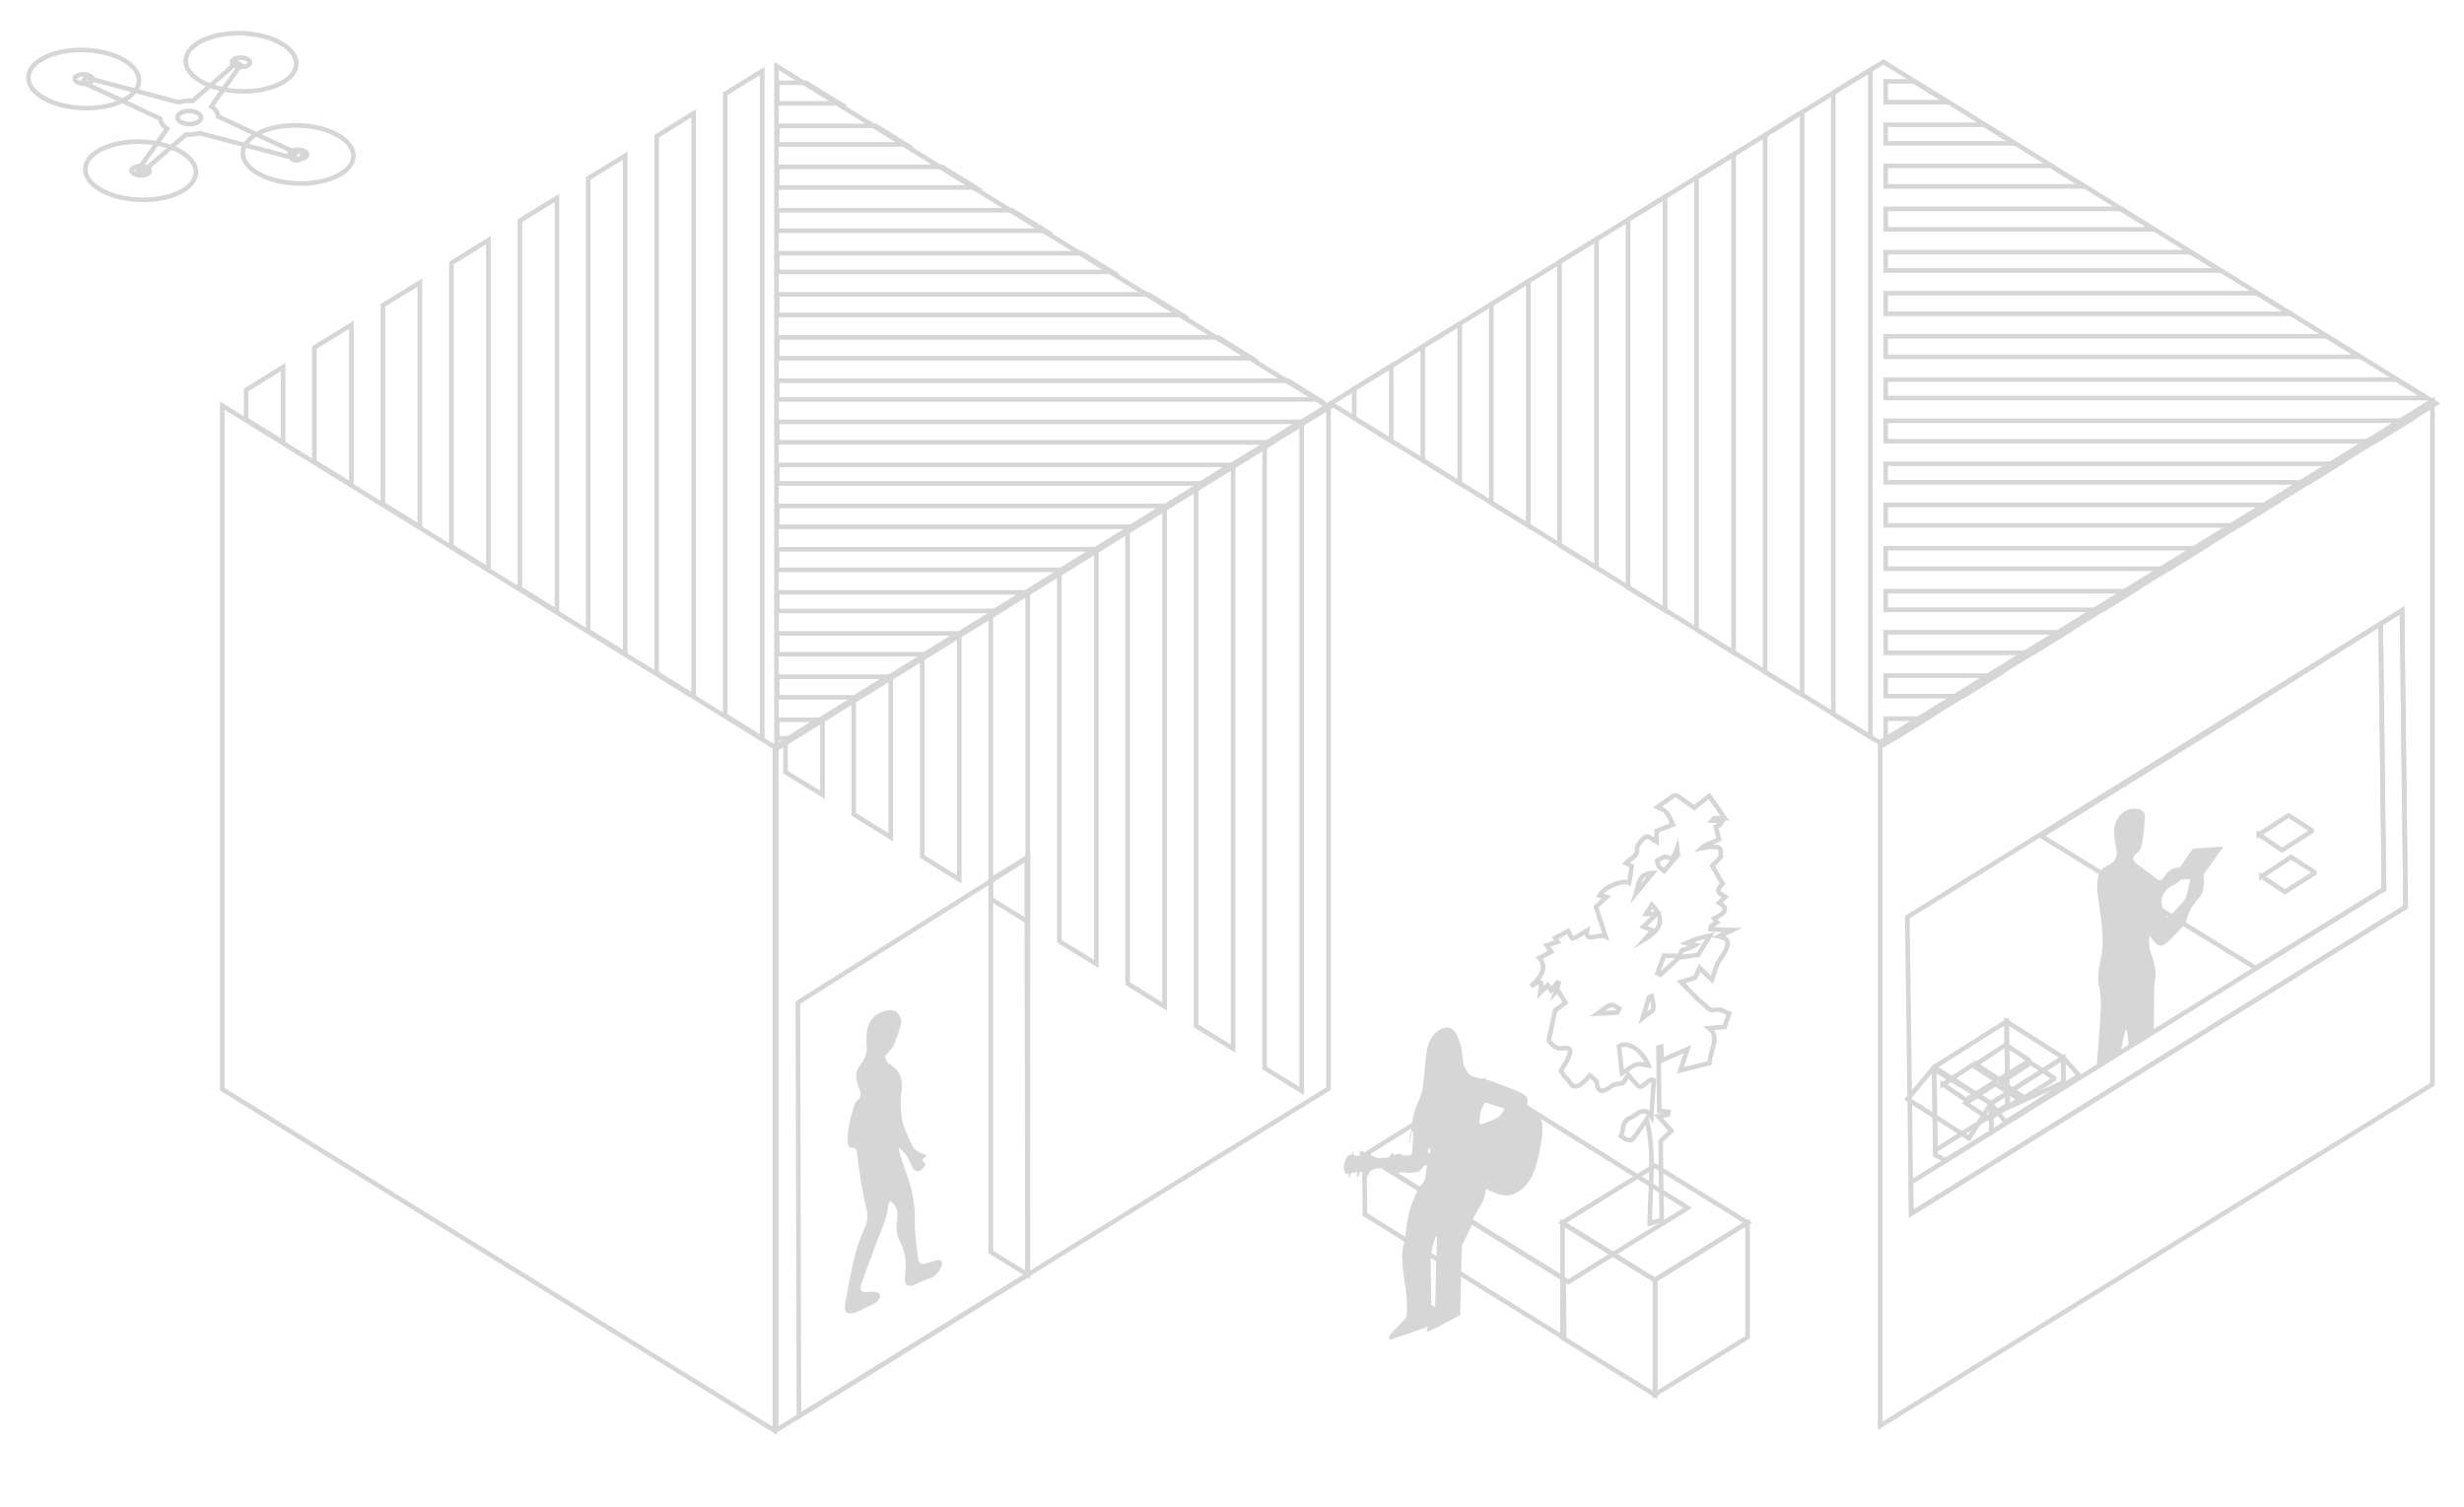 <svg xmlns="http://www.w3.org/2000/svg" xmlns:xlink="http://www.w3.org/1999/xlink" id="Layer_1" x="0px" y="0px" viewBox="0 0 899 550" xml:space="preserve"><g>	<polygon fill="none" stroke="#D6D6D6" stroke-width="1.679" stroke-miterlimit="10" points="572.2,467.7 615.8,440.7 541.4,394.3   497.8,421.4  "></polygon>	<g>		<polygon fill="none" stroke="#D6D6D6" stroke-width="1.679" stroke-miterlimit="10" points="570.5,466.5 497.8,421.4 498,443.1    570.7,488.2   "></polygon>	</g>	<polygon fill="none" stroke="#D6D6D6" stroke-width="1.679" stroke-miterlimit="10" points="603.8,467 570,446.1 603.8,425.3   637.6,446.1  "></polygon>	<polygon fill="none" stroke="#D6D6D6" stroke-width="1.679" stroke-miterlimit="10" points="603.9,509 570.1,488.1 570.1,446.3   603.9,467.2  "></polygon>	<polygon fill="none" stroke="#D6D6D6" stroke-width="1.679" stroke-miterlimit="10" points="637.6,446.1 603.8,467 603.8,508.8   637.6,487.9  "></polygon>	<g>		<path fill="none" stroke="#D6D6D6" stroke-width="1.679" stroke-miterlimit="10" d="M624.6,357.5c-1.7-1.6-3-2.9-4.5-4.4   c-0.7,1.5-1.2,2.7-1.6,3.6c-1.6,0.5-3.1,1-5.2,1.6c2.3,2.3,4.1,4.2,5.9,6c0.8,0.8,1.8,1.5,2.7,2.3c1.2,1.1,1.9,2.4,4.3,1.8   c1.6-0.4,3.2,0.9,4.7,1.4c-0.6,1.7-1.1,3.2-1.7,4.9c-1.5,0.1-3.3,0.2-5.6,0.4c4,3.2,0.4,8.3,0.1,12.8c-3.4,0.8-6.7,1.6-10.6,2.6   c1-2.9,1.8-5.3,2.6-7.7c-3,1.3-6.2,2.7-9.5,4.1c0-2.3,0-3.6-0.1-5c-0.3,0.1-0.7,0.2-1,0.3c0.1,7.7,0.2,15.4,0.3,23.1   c1.1,0.1,2.2,0.2,3.3,0.4c-0.1,0.3-0.2,0.7-0.2,1c-0.8,0.2-1.7,0.3-3.5,0.6c1.7,1.9,3.1,3.4,4.8,5.2c-1.4,1.4-2.8,2.8-3.9,3.8   c0.1,9.5,0.2,19,0.4,28.7c-1.1,0.4-2.9,0.9-4.4,1.4c0.1-12.5,2-25.6-1.1-38c-2.2,3.2-3.6,5.4-5.2,7.3c-0.3,0.4-1.5,0.3-2.1,0.1   c-0.8-0.3-1.4-0.9-2.1-1.4c1.2-1.9-0.1-5.1,3.3-6.5c2.5-1,5.1-4.8,7.8-0.5c0.4-5.5,0.6-9.4,0.9-13.3c-2.2-1.1-4,4-6,1.8   c-1.1-1.2-2.2-2.4-3.3-3.7c-0.9,1.3-1.6,2.3-2,2.9c-1.6,0.4-3.2,0.4-4.2,1.2c-3.3,2.6-4.9,2.2-5.3-1.2c-0.1-1.2-1.6-1.8-2.6-2.7   c-0.9,1-1.9,2.3-3.1,3.1c-3.5,2.5-3.9-1-5.5-2.2c-0.8-0.6-1.2-1.7-1.9-2.7c0.8-1.3,2.1-3.1,2.8-4.9c1.3-3.3,0.4-3.6-2.8-3.2   c-1.6,0.2-3.2-1.3-4.2-2.5c-0.5-0.6,0.3-2.5,0.5-3.8c0.4-2.3,1-4.6,1.6-7.6c0.5-0.3,1.8-1.3,3.8-2.8c-0.9-1.5-1.9-3-2.8-4.5   c-0.3,0.2-0.5,0.4-0.8,0.7c0.4-1.1,0.8-2.2,1.1-3.3c-0.2-0.1-0.3-0.1-0.5-0.2c-0.7,0.8-1.4,1.7-2.3,2.8c-0.4-0.6-0.8-1.2-1.2-1.8   c-0.8,0.8-1.5,1.5-2.8,2.8c0.2-2.3,2-6-3.3-2.5c4.6-4.1,5.6-7.3,3-10.3c1.8-0.9,3-1.5,4.4-2.2c-0.5-0.7-1-1.4-1.7-2.4   c1.6-0.5,2.7-0.9,4-1.3c-0.4-0.6-0.7-1.1-0.9-1.4c1.7-0.9,3.4-1.8,4.8-2.5c0.5,0.9,1.1,2.8,1.6,2.7c1.8-0.6,3.5-1.9,5.2-2.9   c-0.7,4.8,4.2,0.9,6.8,2.2c-1.3-3.9-2.3-7-3.5-10.8c0.6-0.6,2.1-2,3.8-3.6c-1-0.2-1.7-0.4-2.5-0.6c1.9-3.2,8.5-5.9,10.8-4.6   c0.3-1.7,0.6-3.6,0.9-6.1c-0.2-0.1-1.2-0.6-2.1-1.1c1.6-1.8,4.4-2.1,4.1-5.4c-0.1-1,1.9-3.6,3.2-4.2c1-0.5,2.3,1,3.9,1.8   c0-1.6,0-2.8,0-3.9c0.4-0.2,0.6-0.3,0.9-0.4c1.7-0.7,3.4-1.3,5.1-1.9c-0.8-1.6-1.4-3.4-2.5-4.6c-0.9-1-2.4-1.4-3.2-1.8   c2.3-1.6,4-2.9,5.8-4.1c0.4-0.3,1.1-0.3,1.4-0.1c2,1.3,3.8,2.7,6.2,4.4c1.3-1,3.4-2.7,5.5-4.3c1.8,2.6,3.5,5,5.7,8.1   c-1.8,0-2.9,0.1-4,0.1c-0.2,0.3-0.4,0.6-0.6,0.8c1.2,0.1,2.4,0.2,3.6,0.3c-0.3,0.4-0.6,0.9-0.8,1.3c-0.7,0.3-1.3,0.5-1.5,0.6   c0.4,1.5,0.8,3.1,1.2,4.6c-1.3,0.6-2.6,1.2-3.9,1.7c-0.9,0.4-1.7,0.7-2.7,1.7c1.2-0.2,2.4-0.6,3.5-0.6c1.2,0,2.5-0.1,3.3,0.5   c0.6,0.4,0.3,1.8,0.5,3.1c-0.8,0.9-2.1,2.2-3.2,3.3c1.3,2.2,2.5,4.3,3.8,6.5c-3.3,3.2-0.6,3.6,1,4.8c-0.8,0.7-1.5,1.4-2.3,2.2   c3.5,1.9,2.4,3.8-1.8,5.7c0.4,0.5,0.7,0.9,1.1,1.4c-0.8,0.5-1.5,1-2.2,1.4c-0.1,0.4-0.2,0.8-0.2,1.2c2.4,0.1,4.7,0.1,8.1,0.2   c-2.1,1-3.4,1.5-5.1,2.3c4.9,0.9,3.4,3.9,1,7.7C626.2,351.6,625.7,354.4,624.6,357.5z M612.7,348.7c-1.6,0-3.1,0-5.6,0   c-0.5,1.3-1.4,3.9-2.4,6.4c0.4,0.2,0.8,0.3,1.1,0.5c2.3-2.1,4.6-4.2,6.9-6.3c2.5-0.3,5-0.7,6.9-0.9c1.6-2.6,2.9-4.8,4.3-7   c-1.5,0.3-2.9,0.6-4.4,1c-1.3,0.4-2.7,1.1-4.1,1.7c1.2,0.3,2.2,0.5,3.2,0.7c-1.8,1.1-3.3,1.4-4.9,1.9   C613.4,347,613.1,348.1,612.7,348.7z M591.8,391.6c2.3-1.5,3.8-2.9,5.3-3.2c1.5-0.4,3,0.2,4.4,0.4c-2.2-5.5-7.6-9.2-10.8-7.1   C591.1,384.9,591.4,388.2,591.8,391.6z M600.1,342.7c6.6-4,7.1-7.7,2.6-12.6c-0.7,1.1-1.3,2.2-2.1,3.4c1.3,0,2.2-0.1,3.8-0.1   c-1.8,1.8-3.1,3.1-4.8,4.7c1.2,0.5,2.2,0.9,3.3,1.4C602.1,340.4,601.5,341.1,600.1,342.7z M612.2,312c-0.1-0.8-0.2-1.6-0.3-2.4   c-1.8,5.2-2.9,3.1-4.3,3c-0.8-0.1-1.9,0.9-2.9,1.4c0.2,0.8,0.2,1.7,0.6,2.2c0.5,0.7,1.2,1.1,1.9,1.6   C609,315.6,610.6,313.8,612.2,312z M599.4,371.3c1.7-1.4,3.7-2.4,3.8-3.1c0.3-1.7-0.3-3.2-0.6-4.8c-0.3,0.1-0.6,0.3-0.9,0.4   C601,365.9,600.4,368.1,599.4,371.3z M582.9,369.8c3.1-0.2,5.1-0.3,7.2-0.4c0.2-0.5,0.5-1,0.7-1.4c-1-0.5-2-1.5-3-1.3   C586.4,366.9,585,368.3,582.9,369.8z M603,318.5c-5.2,0.2-5,3.8-6.1,7.4C599.1,323.2,600.9,321,603,318.5z"></path>	</g>	<g>		<g>			<path fill="#D6D6D6" d="M523.4,484.8c0-0.4-2.4,1.3-2.6,1c-0.6-0.7,0.8-2.4,0-1.7l-13.5,4.7c-0.2-0.1-0.5-0.4-0.5-0.7    c-0.3-1.4,5.8-6.1,6.2-7.6c0.1-0.4,0.3-0.9,0.3-1.3c0-2,0.1-4-0.1-6c-0.3-4.6-1.6-8.8-1.5-13.6c0-0.3-0.2-0.6-0.2-1    c0.1-0.9,0.2-1.8,0.3-2.6c0-0.3,0-0.6,0.1-0.9c0.3-1.3,0.8-2.7,0.9-4c0.4-4.5,1-9.1,3-13.6c0.7-1.7,1.3-3.4,2.5-4.9    c0.8-1,1.8-1.9,1.7-3.4c0-0.1,0.1-0.3,0.1-0.4c0.2-1.2,0.4-2.4,0.6-3.6c-0.7-0.2-1.2,0-1.6,0.7c-0.6,1-1.4,1.7-2.3,1.8    c-0.9,0.1-1.9,0.2-2.7,0.2c-1.6-0.1-3.1-0.4-4.8,0.2c-1.6,0.6-2.6,0.1-3.3-1.4c-0.1-0.3-0.5-0.6-0.8-0.5    c-1.9,0.1-3.8-0.1-5.5,1.3c-0.2,0.6-0.4,1.1-0.6,1.3c-0.3,0.2-0.8,0.3-1,0.1c-0.2-0.2-0.1-0.8-0.1-1.3c-0.2,0-0.6,0-1,0    c-0.6,0-1.2,0-1.1,1.1c0,0.1-0.3,0.4-0.5,0.7c-0.1-0.2-0.4-0.3-0.4-0.6c0-0.3,0.1-0.6,0.2-1c-0.5,0-0.9,0-1.3,0.1    c-0.6,0-1.2,0.1-1.2,1.1c0,0.2-0.3,0.5-0.4,0.7l-0.2-0.1c0-0.5,0-0.9,0.1-1.5c-1.2,0.8-1.4-0.2-1.7-1.1c-0.5-1.5,0.1-4.1,1.4-5.4    c0.1-0.1,0.4-0.2,0.6-0.2c0.7,0.1,0.9-0.4,1-1c0-0.2,0.2-0.4,0.3-0.7c0.2,0.7-0.4,1.9,0.6,1.9c0.6,0,1.2,0.3,1.8-0.1    c0-0.6-0.1-1,0-1.4c0-0.1,0.4-0.3,0.6-0.4c0.1,0.4,0.1,0.8,0.2,1.1c0.1,0.3,0.1,0.8,0.3,0.9c0.6,0.1,1.3,0,1.9-0.1    c0.2-0.8,0.3-1.4,0.5-2c0.1,0,0.3,0,0.4,0c0,0.4,0,0.8,0,1.2c0,0.2-0.1,0.6,0,0.6c0.9,0.4,1.9,1,2.9,1.1c1,0.1,2.2-0.1,3.3-0.2    c0.5,0,0.8-0.2,1.1-0.9c0.3-0.8,0.8-0.9,1.1-0.3c0.1,0.2,0.1,0.4,0.2,0.6c0-0.1,0-0.2,0-0.3c0.8-0.2,1.9-0.8,2.3-0.4    c1,0.9,2.2,0.5,3.3,0.5c0.5,0,0.8-0.4,0.9-1c0.1-2,0.3-3.9,0.4-5.9c0-0.7-0.1-1.3-0.2-1.9c-0.1,0-0.2,0.1-0.4,0.1    c-0.2,1.5-0.5,3-0.7,4.5c-0.1-0.4-0.2-0.9-0.1-1.4c0.4-2.5,1-5.1,1.3-7.6c0.3-2.2,1-4.2,1.9-6.3c0.7-1.6,1.5-3.3,1.7-5    c0.5-3.4,0.7-6.8,1-10.1c0.2-2.3,0.5-4.5,1.4-6.8c1.6-4,7.1-7.6,9.6-3.2c0.1,0.2,0.3,0.4,0.4,0.7c1.3,2.6,2,5.5,2.2,8.7    c0.1,2.3,1,4,2.1,5.4c0.4,0.5,1,0.9,1.6,1.1c1.8,0.5,3.6,0.8,5.4,1.3c0.7,0.2,1.5,0.4,2.2,0.7c1.9,0.7,3.7,1.4,5.6,2.1    c1.8,0.7,3.7,1.4,5.3,2.4c1.7,1,1.8,2.1,1,4.6c0,0.1-0.1,0.3-0.1,0.5c0.3,0.1,0.5,0.1,0.8,0.2c2.3,0.5,4.1,1.7,4.8,4.4    c0,0.2,0.2,0.3,0.3,0.4c0,1.6,0,3.1,0.1,4.7c-0.1,0.4-0.2,0.9-0.3,1.3c-0.7,4.2-1.3,8.4-3,12.5c-2.1,5.3-6.8,8.9-11,8.2    c-2-0.3-3.7-1.2-5.6-1.9c-0.2-0.1-0.5-0.2-0.7-0.4c-0.1,0.3-0.2,0.5-0.2,0.8c-0.2,2.5-1.4,4.8-2.8,7c-0.8,1.2-1.5,2.6-2.2,3.9    c-0.1,0.2-0.1,0.5,0,0.6c0.5,0.6-1.2,3-1.4,3.8c-0.2,1-2.1,3.7-2.2,4.7c-0.1,0.6-0.7,24.7-0.6,25.2L523.4,484.8z M542.5,402.4    c-0.5-0.2-0.9,0.1-1.2,0.7c-1.3,2.1-1.4,4.3-1.5,6.4c0,1,0.8,0.7,1.4,0.5c1.6-0.6,3.2-1.3,4.7-2c1.5-0.6,2.3-2,3-3.6    C546.7,403.7,544.6,403.1,542.5,402.4z M522.2,475.2c-0.2,0.7,0.5,1.4,1.4,1.6c0-0.4,0.1-0.6,0.1-0.9c0-0.6,0-1.3,0-2l0.4-16.7    c0.1-1.6,0.1-3.3,0.2-4.9c0-0.5-0.1-0.9-0.1-1.5c-1.2,1.5-2.6,8.4-2.2,9.7L522.2,475.2z M521,420.4c0,0.2,0.1,0.4,0.3,0.4    c0.1,0,0.3-0.1,0.4-0.3c0.3-0.5,0.2-1.5-0.3-1.8C521.2,419.3,521,419.9,521,420.4z"></path>		</g>	</g></g><g>	<path fill="none" stroke="#D6D6D6" stroke-width="1.679" stroke-miterlimit="10" d="M106.9,57.6l1.2-1.8L79.6,42.5  c-0.1-1.4-1-2.7-2.5-3.7l10.7-15.1l-1.4-0.9L70.3,36.8c-1.8-0.1-3.6,0.1-5.2,0.5l-33.8-9L30.1,30l28.4,13.3c0.1,1.4,1,2.7,2.5,3.7  L50.3,62.1l1.4,0.9l16.1-13.9c1.8,0.1,3.6-0.1,5.2-0.5L106.9,57.6z"></path>			<ellipse transform="matrix(1.279511e-02 -1 1 1.279511e-02 25.285 111.444)" fill="none" stroke="#D6D6D6" stroke-width="1.679" stroke-miterlimit="10" cx="69.1" cy="42.9" rx="2.4" ry="4.3"></ellipse>	<path fill="none" stroke="#D6D6D6" stroke-width="1.679" stroke-miterlimit="10" d="M109.6,57.9c-0.2,0.5-1.2,0.8-2,0.6  c-0.9-0.1-1.4-0.7-1.2-1.1l0.8-1.7c0.2-0.5,1.2-0.8,2-0.6c0.9,0.1,1.4,0.7,1.2,1.1L109.6,57.9z"></path>			<ellipse transform="matrix(3.434492e-02 -0.999 0.999 3.434492e-02 48.795 163.101)" fill="none" stroke="#D6D6D6" stroke-width="1.679" stroke-miterlimit="10" cx="108.8" cy="56.3" rx="10.6" ry="20.2"></ellipse>			<ellipse transform="matrix(3.434492e-02 -0.999 0.999 3.434492e-02 48.795 163.101)" fill="none" stroke="#D6D6D6" stroke-width="1.679" stroke-miterlimit="10" cx="108.8" cy="56.3" rx="1.7" ry="3.3"></ellipse>			<ellipse transform="matrix(3.434492e-02 -0.999 0.999 3.434492e-02 -12.699 111.502)" fill="none" stroke="#D6D6D6" stroke-width="1.679" stroke-miterlimit="10" cx="51.4" cy="62.3" rx="10.6" ry="20.2"></ellipse>			<ellipse transform="matrix(3.434492e-02 -0.999 0.999 3.434492e-02 -12.699 111.502)" fill="none" stroke="#D6D6D6" stroke-width="1.679" stroke-miterlimit="10" cx="51.4" cy="62.3" rx="1.7" ry="3.3"></ellipse>			<ellipse transform="matrix(3.434492e-02 -0.999 0.999 3.434492e-02 0.719 58.415)" fill="none" stroke="#D6D6D6" stroke-width="1.679" stroke-miterlimit="10" cx="30.6" cy="28.8" rx="10.6" ry="20.2"></ellipse>			<ellipse transform="matrix(3.434492e-02 -0.999 0.999 3.434492e-02 0.719 58.415)" fill="none" stroke="#D6D6D6" stroke-width="1.679" stroke-miterlimit="10" cx="30.6" cy="28.8" rx="1.7" ry="3.3"></ellipse>			<ellipse transform="matrix(3.434492e-02 -0.999 0.999 3.434492e-02 62.231 109.757)" fill="none" stroke="#D6D6D6" stroke-width="1.679" stroke-miterlimit="10" cx="87.9" cy="22.7" rx="10.6" ry="20.2"></ellipse>			<ellipse transform="matrix(3.434492e-02 -0.999 0.999 3.434492e-02 62.231 109.757)" fill="none" stroke="#D6D6D6" stroke-width="1.679" stroke-miterlimit="10" cx="87.9" cy="22.7" rx="1.7" ry="3.3"></ellipse></g><polygon fill="none" stroke="#D6D6D6" stroke-width="1.679" stroke-miterlimit="10" points="283.3,273.2 485,148.6 283.3,24.1 "></polygon><polygon fill="none" stroke="#D6D6D6" stroke-width="1.679" stroke-miterlimit="10" points="282.7,522 81.1,397.4 81.1,148  282.7,272.6 "></polygon><g>	<g>		<polygon fill="none" stroke="#D6D6D6" stroke-width="1.679" stroke-miterlimit="10" points="436.4,178.3 436.4,374.3    449.9,382.6 449.9,170   "></polygon>		<polygon fill="none" stroke="#D6D6D6" stroke-width="1.679" stroke-miterlimit="10" points="461.4,162.9 461.4,389.7 474.9,398    474.9,154.6   "></polygon>		<polygon fill="none" stroke="#D6D6D6" stroke-width="1.679" stroke-miterlimit="10" points="386.5,209.2 386.5,343.4 400,351.7    400,200.9   "></polygon>		<polygon fill="none" stroke="#D6D6D6" stroke-width="1.679" stroke-miterlimit="10" points="411.4,193.8 411.4,358.8    424.9,367.2 424.9,185.4   "></polygon>		<polygon fill="none" stroke="#D6D6D6" stroke-width="1.679" stroke-miterlimit="10" points="336.5,240.1 336.5,312.5 350,320.9    350,231.7   "></polygon>		<polygon fill="none" stroke="#D6D6D6" stroke-width="1.679" stroke-miterlimit="10" points="361.5,224.6 361.5,328 375,336.3    375,216.3   "></polygon>		<polygon fill="none" stroke="#D6D6D6" stroke-width="1.679" stroke-miterlimit="10" points="286.6,270.9 286.6,281.7 300.1,290    300.1,262.6   "></polygon>		<polygon fill="none" stroke="#D6D6D6" stroke-width="1.679" stroke-miterlimit="10" points="311.5,255.5 311.5,297.1 325,305.5    325,247.1   "></polygon>	</g></g><polygon fill="none" stroke="#D6D6D6" stroke-width="1.679" stroke-miterlimit="10" points="484.7,147.8 283.2,272.4 283.2,521.8  484.7,397.2 "></polygon><g>	<g>		<polygon fill="none" stroke="#D6D6D6" stroke-width="1.679" stroke-miterlimit="10" points="239.6,49.7 239.6,245.6 253.1,253.9    253.1,41.3   "></polygon>		<polygon fill="none" stroke="#D6D6D6" stroke-width="1.679" stroke-miterlimit="10" points="264.6,34.2 264.6,261 278.1,269.4    278.1,25.9   "></polygon>		<polygon fill="none" stroke="#D6D6D6" stroke-width="1.679" stroke-miterlimit="10" points="189.7,80.5 189.7,214.7 203.2,223.1    203.2,72.2   "></polygon>		<polygon fill="none" stroke="#D6D6D6" stroke-width="1.679" stroke-miterlimit="10" points="214.6,65.1 214.6,230.2 228.1,238.5    228.1,56.8   "></polygon>		<polygon fill="none" stroke="#D6D6D6" stroke-width="1.679" stroke-miterlimit="10" points="139.7,111.4 139.7,183.9    153.2,192.2 153.2,103.1   "></polygon>		<polygon fill="none" stroke="#D6D6D6" stroke-width="1.679" stroke-miterlimit="10" points="164.7,96 164.7,199.3 178.2,207.7    178.2,87.6   "></polygon>		<polygon fill="none" stroke="#D6D6D6" stroke-width="1.679" stroke-miterlimit="10" points="89.8,142.3 89.8,153 103.3,161.4    103.3,133.9   "></polygon>		<polygon fill="none" stroke="#D6D6D6" stroke-width="1.679" stroke-miterlimit="10" points="114.7,126.8 114.7,168.5    128.2,176.8 128.2,118.5   "></polygon>	</g>	<g>		<polygon fill="none" stroke="#D6D6D6" stroke-width="1.679" stroke-miterlimit="10" points="349.5,231.1 283.6,231.1    283.6,238.7 337.3,238.7   "></polygon>		<polygon fill="none" stroke="#D6D6D6" stroke-width="1.679" stroke-miterlimit="10" points="343.7,60.9 283.6,60.9 283.6,68.4    355.9,68.4   "></polygon>		<polygon fill="none" stroke="#D6D6D6" stroke-width="1.679" stroke-miterlimit="10" points="298.5,262.6 283.6,262.6    283.6,269.4 287.6,269.4   "></polygon>		<polygon fill="none" stroke="#D6D6D6" stroke-width="1.679" stroke-miterlimit="10" points="319.5,45.9 283.6,45.9 283.6,52.7    330.4,52.7   "></polygon>		<polygon fill="none" stroke="#D6D6D6" stroke-width="1.679" stroke-miterlimit="10" points="399.3,200.4 283.6,200.4    283.6,207.9 387.1,207.9   "></polygon>		<polygon fill="none" stroke="#D6D6D6" stroke-width="1.679" stroke-miterlimit="10" points="324,246.9 283.6,246.9 283.6,254.4    311.8,254.4   "></polygon>		<polygon fill="none" stroke="#D6D6D6" stroke-width="1.679" stroke-miterlimit="10" points="294,30.2 283.6,30.2 283.6,37.7    306.2,37.7   "></polygon>		<polygon fill="none" stroke="#D6D6D6" stroke-width="1.679" stroke-miterlimit="10" points="373.8,216.1 283.6,216.1    283.6,222.9 362.8,222.9   "></polygon>		<polygon fill="none" stroke="#D6D6D6" stroke-width="1.679" stroke-miterlimit="10" points="444.5,123.1 283.6,123.1    283.6,130.7 456.7,130.7   "></polygon>		<polygon fill="none" stroke="#D6D6D6" stroke-width="1.679" stroke-miterlimit="10" points="449,169.6 283.6,169.6 283.6,176.4    438.1,176.4   "></polygon>		<polygon fill="none" stroke="#D6D6D6" stroke-width="1.679" stroke-miterlimit="10" points="394.7,92.4 283.6,92.4 283.6,99.2    405.7,99.2   "></polygon>		<polygon fill="none" stroke="#D6D6D6" stroke-width="1.679" stroke-miterlimit="10" points="283.6,107.4 283.6,114.9    431.2,114.9 419,107.4   "></polygon>		<polygon fill="none" stroke="#D6D6D6" stroke-width="1.679" stroke-miterlimit="10" points="424.8,184.6 283.6,184.6    283.6,192.2 412.6,192.2   "></polygon>		<polygon fill="none" stroke="#D6D6D6" stroke-width="1.679" stroke-miterlimit="10" points="470,138.9 283.6,138.9 283.6,145.7    480.9,145.7   "></polygon>		<polygon fill="none" stroke="#D6D6D6" stroke-width="1.679" stroke-miterlimit="10" points="474.5,153.9 283.6,153.9    283.6,161.4 462.3,161.4   "></polygon>		<polygon fill="none" stroke="#D6D6D6" stroke-width="1.679" stroke-miterlimit="10" points="369.2,76.7 283.6,76.7 283.6,84.2    381.4,84.2   "></polygon>	</g></g><polygon fill="none" stroke="#D6D6D6" stroke-width="1.679" stroke-miterlimit="10" points="291.1,365.8 291.5,516.7 374.9,465.2  374.6,313.2 "></polygon><polygon fill="none" stroke="#D6D6D6" stroke-width="1.679" stroke-miterlimit="10" points="361.5,321 361.5,456.8 375,465.1  375,312.7 "></polygon><path fill="#D6D6D6" d="M322.8,385.4c0.5,0.9,0.7,2.3,1.5,2.7c3.5,1.9,5.4,5,4.6,10.4c-0.3,2-0.3,4-0.2,5.8c0.1,2.1,0.3,4.3,0.9,6.1 c1,2.9,2.2,5.5,3.5,8.1c0.3,0.7,1.1,1.1,1.7,1.5c1,0.6,2,1,3.3,1.6c-0.8,0.7-1.2,1.1-1.7,1.6c0.5,0.6,0.9,1.1,1.3,1.6 c-1.5,2.6-2.9,3.2-4.3,1.9c-0.2-0.2-0.4-0.4-0.5-0.7c-0.7-1.4-1.2-2.9-2-4.2c-0.8-1.2-1.9-2.1-3-3.2c0.1,0.6,0.1,1.2,0.2,1.6 c0.7,2.3,1.4,4.6,2.2,6.8c2.2,5.8,3.7,11.8,3.5,19c-0.1,4.5,0.7,8.7,1.1,13c0.2,1.8,1.2,2.4,2.8,2c1.4-0.3,2.8-0.9,4.1-1.2 c1.9-0.4,2.4,0.6,1.4,2.8c-1,2.2-2.4,3.3-4.2,3.9c-1.6,0.5-3.2,1.2-4.8,2c-3,1.5-4.5,0.4-4-3.2c0.7-4.8,0-8.7-1.8-12.2 c-1.2-2.2-1.6-4.9-1.1-7.9c0.5-3.3-0.2-5.7-2.7-7c-0.2,0.8-0.6,1.4-0.6,2.1c-0.3,3.7-1.9,7.2-3.3,10.7c-2.3,5.7-4.3,11.6-6.4,17.4 c-0.8,2.3,0,3.2,2,3c1.3-0.1,2.6-0.3,3.7,0.1c1.6,0.5,1.4,2.3-0.3,3.6c-0.8,0.7-1.8,1-2.7,1.5c-1.7,0.8-3.3,1.7-5,2.3 c-1.1,0.3-2.6,0.5-3.3-0.1c-0.6-0.5-0.5-2.3-0.3-3.5c1-5.6,2.1-11.2,3.4-16.8c0.8-3.4,2.1-6.8,3.5-10.1c1.1-2.4,1.5-4.4,1-6.5 c-0.7-3.2-1.4-6.4-2-9.7c-0.6-3.8-1.2-7.6-1.6-11.5c-0.2-1.3-0.5-2-1.7-1.9c-1.3,0.1-1.7-0.9-1.7-2.2c-0.2-4.5,1-9.2,2.6-13.8 c0.1-0.3,0.3-0.8,0.5-1c2.3-1.6,1.7-3.1,1-4.7c-0.3-0.9-0.5-1.9-0.8-2.8c-0.5-2-0.1-4.1,1.4-5.9c1.8-2.3,2.5-4.6,2.2-7.2 c-0.1-1.3-0.1-2.8,0-4.2c0.3-3.7,2.3-6.6,5.3-7.7c4.2-1.6,6.6-0.5,7.3,3.1c0.1,0.3,0.1,0.7,0,1c-0.8,2.6-1.5,5.2-2.6,7.7 c-0.6,1.4-1.9,2.6-2.9,3.8C323.4,385.1,323.1,385.3,322.8,385.4z"></path><polygon fill="none" stroke="#D6D6D6" stroke-width="1.679" stroke-miterlimit="10" points="687.2,271.8 485.5,147.2 687.2,22.6  888.8,147.2 "></polygon><g>	<g>		<polygon fill="none" stroke="#D6D6D6" stroke-width="1.679" stroke-miterlimit="10" points="644,49.3 644,245.2 657.5,253.5    657.5,40.9   "></polygon>		<polygon fill="none" stroke="#D6D6D6" stroke-width="1.679" stroke-miterlimit="10" points="668.9,33.8 668.9,260.6 682.4,268.9    682.4,25.5   "></polygon>		<polygon fill="none" stroke="#D6D6D6" stroke-width="1.679" stroke-miterlimit="10" points="594,80.1 594,214.3 607.5,222.7    607.5,71.8   "></polygon>		<polygon fill="none" stroke="#D6D6D6" stroke-width="1.679" stroke-miterlimit="10" points="619,64.7 619,229.7 632.5,238.1    632.5,56.3   "></polygon>		<polygon fill="none" stroke="#D6D6D6" stroke-width="1.679" stroke-miterlimit="10" points="544.1,111 544.1,183.5 557.6,191.8    557.6,102.6   "></polygon>		<polygon fill="none" stroke="#D6D6D6" stroke-width="1.679" stroke-miterlimit="10" points="569,95.5 569,198.9 582.5,207.2    582.5,87.2   "></polygon>		<polygon fill="none" stroke="#D6D6D6" stroke-width="1.679" stroke-miterlimit="10" points="494.1,141.8 494.1,152.6    507.6,160.9 507.6,133.5   "></polygon>		<polygon fill="none" stroke="#D6D6D6" stroke-width="1.679" stroke-miterlimit="10" points="519.1,126.4 519.1,168 532.6,176.4    532.6,118.1   "></polygon>	</g>	<g>		<polygon fill="none" stroke="#D6D6D6" stroke-width="1.679" stroke-miterlimit="10" points="753.9,230.7 688,230.7 688,238.2    741.7,238.2   "></polygon>		<polygon fill="none" stroke="#D6D6D6" stroke-width="1.679" stroke-miterlimit="10" points="748.1,60.5 688,60.5 688,68    760.3,68   "></polygon>		<polygon fill="none" stroke="#D6D6D6" stroke-width="1.679" stroke-miterlimit="10" points="702.9,262.2 688,262.2 688,269    691.9,269   "></polygon>		<polygon fill="none" stroke="#D6D6D6" stroke-width="1.679" stroke-miterlimit="10" points="723.8,45.5 688,45.5 688,52.3    734.8,52.3   "></polygon>		<polygon fill="none" stroke="#D6D6D6" stroke-width="1.679" stroke-miterlimit="10" points="803.6,200 688,200 688,207.5    791.4,207.5   "></polygon>		<polygon fill="none" stroke="#D6D6D6" stroke-width="1.679" stroke-miterlimit="10" points="728.4,246.5 688,246.5 688,254    716.2,254   "></polygon>		<polygon fill="none" stroke="#D6D6D6" stroke-width="1.679" stroke-miterlimit="10" points="698.3,29.7 688,29.7 688,37.3    710.5,37.3   "></polygon>		<polygon fill="none" stroke="#D6D6D6" stroke-width="1.679" stroke-miterlimit="10" points="778.1,215.7 688,215.7 688,222.5    767.2,222.5   "></polygon>		<polygon fill="none" stroke="#D6D6D6" stroke-width="1.679" stroke-miterlimit="10" points="848.8,122.7 688,122.7 688,130.2    861,130.2   "></polygon>		<polygon fill="none" stroke="#D6D6D6" stroke-width="1.679" stroke-miterlimit="10" points="853.4,169.2 688,169.2 688,176    842.4,176   "></polygon>		<polygon fill="none" stroke="#D6D6D6" stroke-width="1.679" stroke-miterlimit="10" points="799.1,92 688,92 688,98.7 810,98.7      "></polygon>		<polygon fill="none" stroke="#D6D6D6" stroke-width="1.679" stroke-miterlimit="10" points="688,107 688,114.5 835.5,114.5    823.4,107   "></polygon>		<polygon fill="none" stroke="#D6D6D6" stroke-width="1.679" stroke-miterlimit="10" points="829.1,184.2 688,184.2 688,191.7    816.9,191.7   "></polygon>		<polygon fill="none" stroke="#D6D6D6" stroke-width="1.679" stroke-miterlimit="10" points="874.3,138.5 688,138.5 688,145.2    885.3,145.2   "></polygon>		<polygon fill="none" stroke="#D6D6D6" stroke-width="1.679" stroke-miterlimit="10" points="878.9,153.5 688,153.5 688,161    866.7,161   "></polygon>		<polygon fill="none" stroke="#D6D6D6" stroke-width="1.679" stroke-miterlimit="10" points="773.6,76.2 688,76.2 688,83.7    785.8,83.7   "></polygon>	</g></g><polygon fill="none" stroke="#D6D6D6" stroke-width="1.679" stroke-miterlimit="10" points="887.5,146.2 686,270.8 686,520.2  887.5,395.6 "></polygon><polygon fill="none" stroke="#D6D6D6" stroke-width="1.679" stroke-miterlimit="10" points="695.9,334.6 697.3,442.8 877.7,330.9  876.4,222.7 "></polygon><g>	<polygon fill="none" stroke="#D6D6D6" stroke-width="1.679" stroke-miterlimit="10" points="869.8,324.4 697.2,431.4 697.3,442.8   877.7,330.9 876.4,222.7 868.6,227.6  "></polygon></g><polygon fill="none" stroke="#D6D6D6" stroke-width="1.679" stroke-miterlimit="10" points="806,267 744.7,305 823,353.2  869.8,324.4 868.6,227.6 "></polygon><polygon fill="none" stroke="#D6D6D6" stroke-width="1.679" stroke-miterlimit="10" points="752.9,394.9 732.5,404.1 732.1,372.7  752.8,385.9 "></polygon><polygon fill="none" stroke="#D6D6D6" stroke-width="1.679" stroke-miterlimit="10" points="706.1,419.7 732.5,403.1 732.1,372.7  705.7,389.3 "></polygon><g>	<polygon fill="none" stroke="#D6D6D6" stroke-width="1.679" stroke-miterlimit="10" points="720.9,388.3 731.8,381.2 740.2,386.7   740.2,387.1 729.4,393.9 720.9,388.2  "></polygon>	<polygon fill="none" stroke="#D6D6D6" stroke-width="1.679" stroke-miterlimit="10" points="708.8,395.7 719.6,388.6 728.1,394.1   728.1,394.5 717.3,401.3 708.8,395.6  "></polygon>	<polygon fill="none" stroke="#D6D6D6" stroke-width="1.679" stroke-miterlimit="10" points="717.2,402.5 728,395.5 736.5,400.9   736.5,401.3 725.7,408.2 717.2,402.5  "></polygon>	<polygon fill="none" stroke="#D6D6D6" stroke-width="1.679" stroke-miterlimit="10" points="730.1,394.9 740.9,387.8 749.4,393.3   749.4,393.7 738.6,400.5 730.1,394.8  "></polygon></g><polygon fill="none" stroke="#D6D6D6" stroke-width="1.679" stroke-miterlimit="10" points="726.6,413 752.9,396.3 752.8,385.9  726.4,402.6 "></polygon><g>	<polygon fill="none" stroke="#D6D6D6" stroke-width="1.679" stroke-miterlimit="10" points="726.6,413 709.8,423.3 706.1,421.4   705.7,390.2 726.4,402.6  "></polygon></g><polygon fill="none" stroke="#D6D6D6" stroke-width="1.679" stroke-miterlimit="10" points="752.8,385.9 758.6,392.4 731.7,409.4  726.4,402.6 718.4,415.3 696,401 705.7,389.3 726.4,402.6 "></polygon><polygon fill="none" stroke="#D6D6D6" stroke-width="1.679" stroke-miterlimit="10" points="824.1,304.5 835,297.5 843.4,302.9  843.4,303.3 832.6,310.2 824.1,304.4 "></polygon><polygon fill="none" stroke="#D6D6D6" stroke-width="1.679" stroke-miterlimit="10" points="825.1,319.8 835.9,312.7 844.4,318.2  844.4,318.6 833.6,325.4 825.1,319.7 "></polygon><g>	<path fill="#D6D6D6" d="M765,389.5c0.4-6.3,1.3-15.8,1.5-22c0.1-2.8-0.2-5.5-0.7-8c-0.5-2.9-0.2-5.8,0.5-8.8  c1.2-4.8,0.9-9.3,0.5-13.6c-0.4-3.9-1.1-7.6-1.5-11.4c-0.2-1.6-0.1-3.3,0.1-5.1c0.2-2.2,1.3-3.7,3.2-4.6c3.5-1.7,4.2-3.5,3.4-7.1  c-0.4-1.9-0.7-4-0.6-6.2c0.2-4.4,3.7-7.9,7.4-7.6c0.7,0.1,1.6-0.1,2.2,0.3c0.7,0.4,1.6,1.2,1.6,2c-0.1,3.3-0.5,6.7-1,10  c-0.2,1.6-0.8,3.1-2.4,4.3c-1.5,1.1-0.8,2.3-0.1,3.1c0.8,0.8,1.7,1.2,2.6,1.9c1.7,1.2,3.3,2.5,4.9,3.8c0.9,0.7,1.9,1.2,2.8-0.3  c1.6-2.7,3.5-3.7,5.8-3.7c0.6,0,1.2-0.4,1.8-0.6c-0.6,4.8-1.2,5.7-5.1,7.6c-2.3,1.2-3.8,4.3-3.1,6.7c0.4,1.3,0.9,2.4,1.3,3.6  c0.5,1.2,1.1,1.2,2.1,0c1.5-1.8,3.2-3.4,4.7-5.3c0.7-0.9,1-2.2,1.3-3.3c0.5-2.2,0.8-4.4,1.4-6.5c0.6-2.2,1.7-2.8,3.1-1.6  c2.1,1.8,2,8.1-0.5,10.7c-2.2,2.3-3.7,4.8-4.4,7.9c-0.2,0.7-0.8,1.6-1.3,2.2c-1.6,1.8-3.3,3.6-5.1,5.3c-2.4,2.3-3.7,2.4-5.4,0.4  c-0.5-0.6-1-1.3-1.7-2.2c-0.7,3.5,0.3,5.8,1.1,8.2c0.7,2.4,1.4,4.6,0.9,7.7c-0.6,4-0.3,7.9-0.4,11.8c-0.1,2,0,5.1-0.1,7l-9.2,5.9  c0-2-0.2-4.9-0.9-6.7c-0.8,2.2-1.5,5.9-1.9,8.5L765,389.5z"></path>	<polygon fill="#D6D6D6" points="792.1,321.2 800.1,309.6 810.8,308.9 811,309.2 802.9,320.6 792,321.1  "></polygon></g></svg>